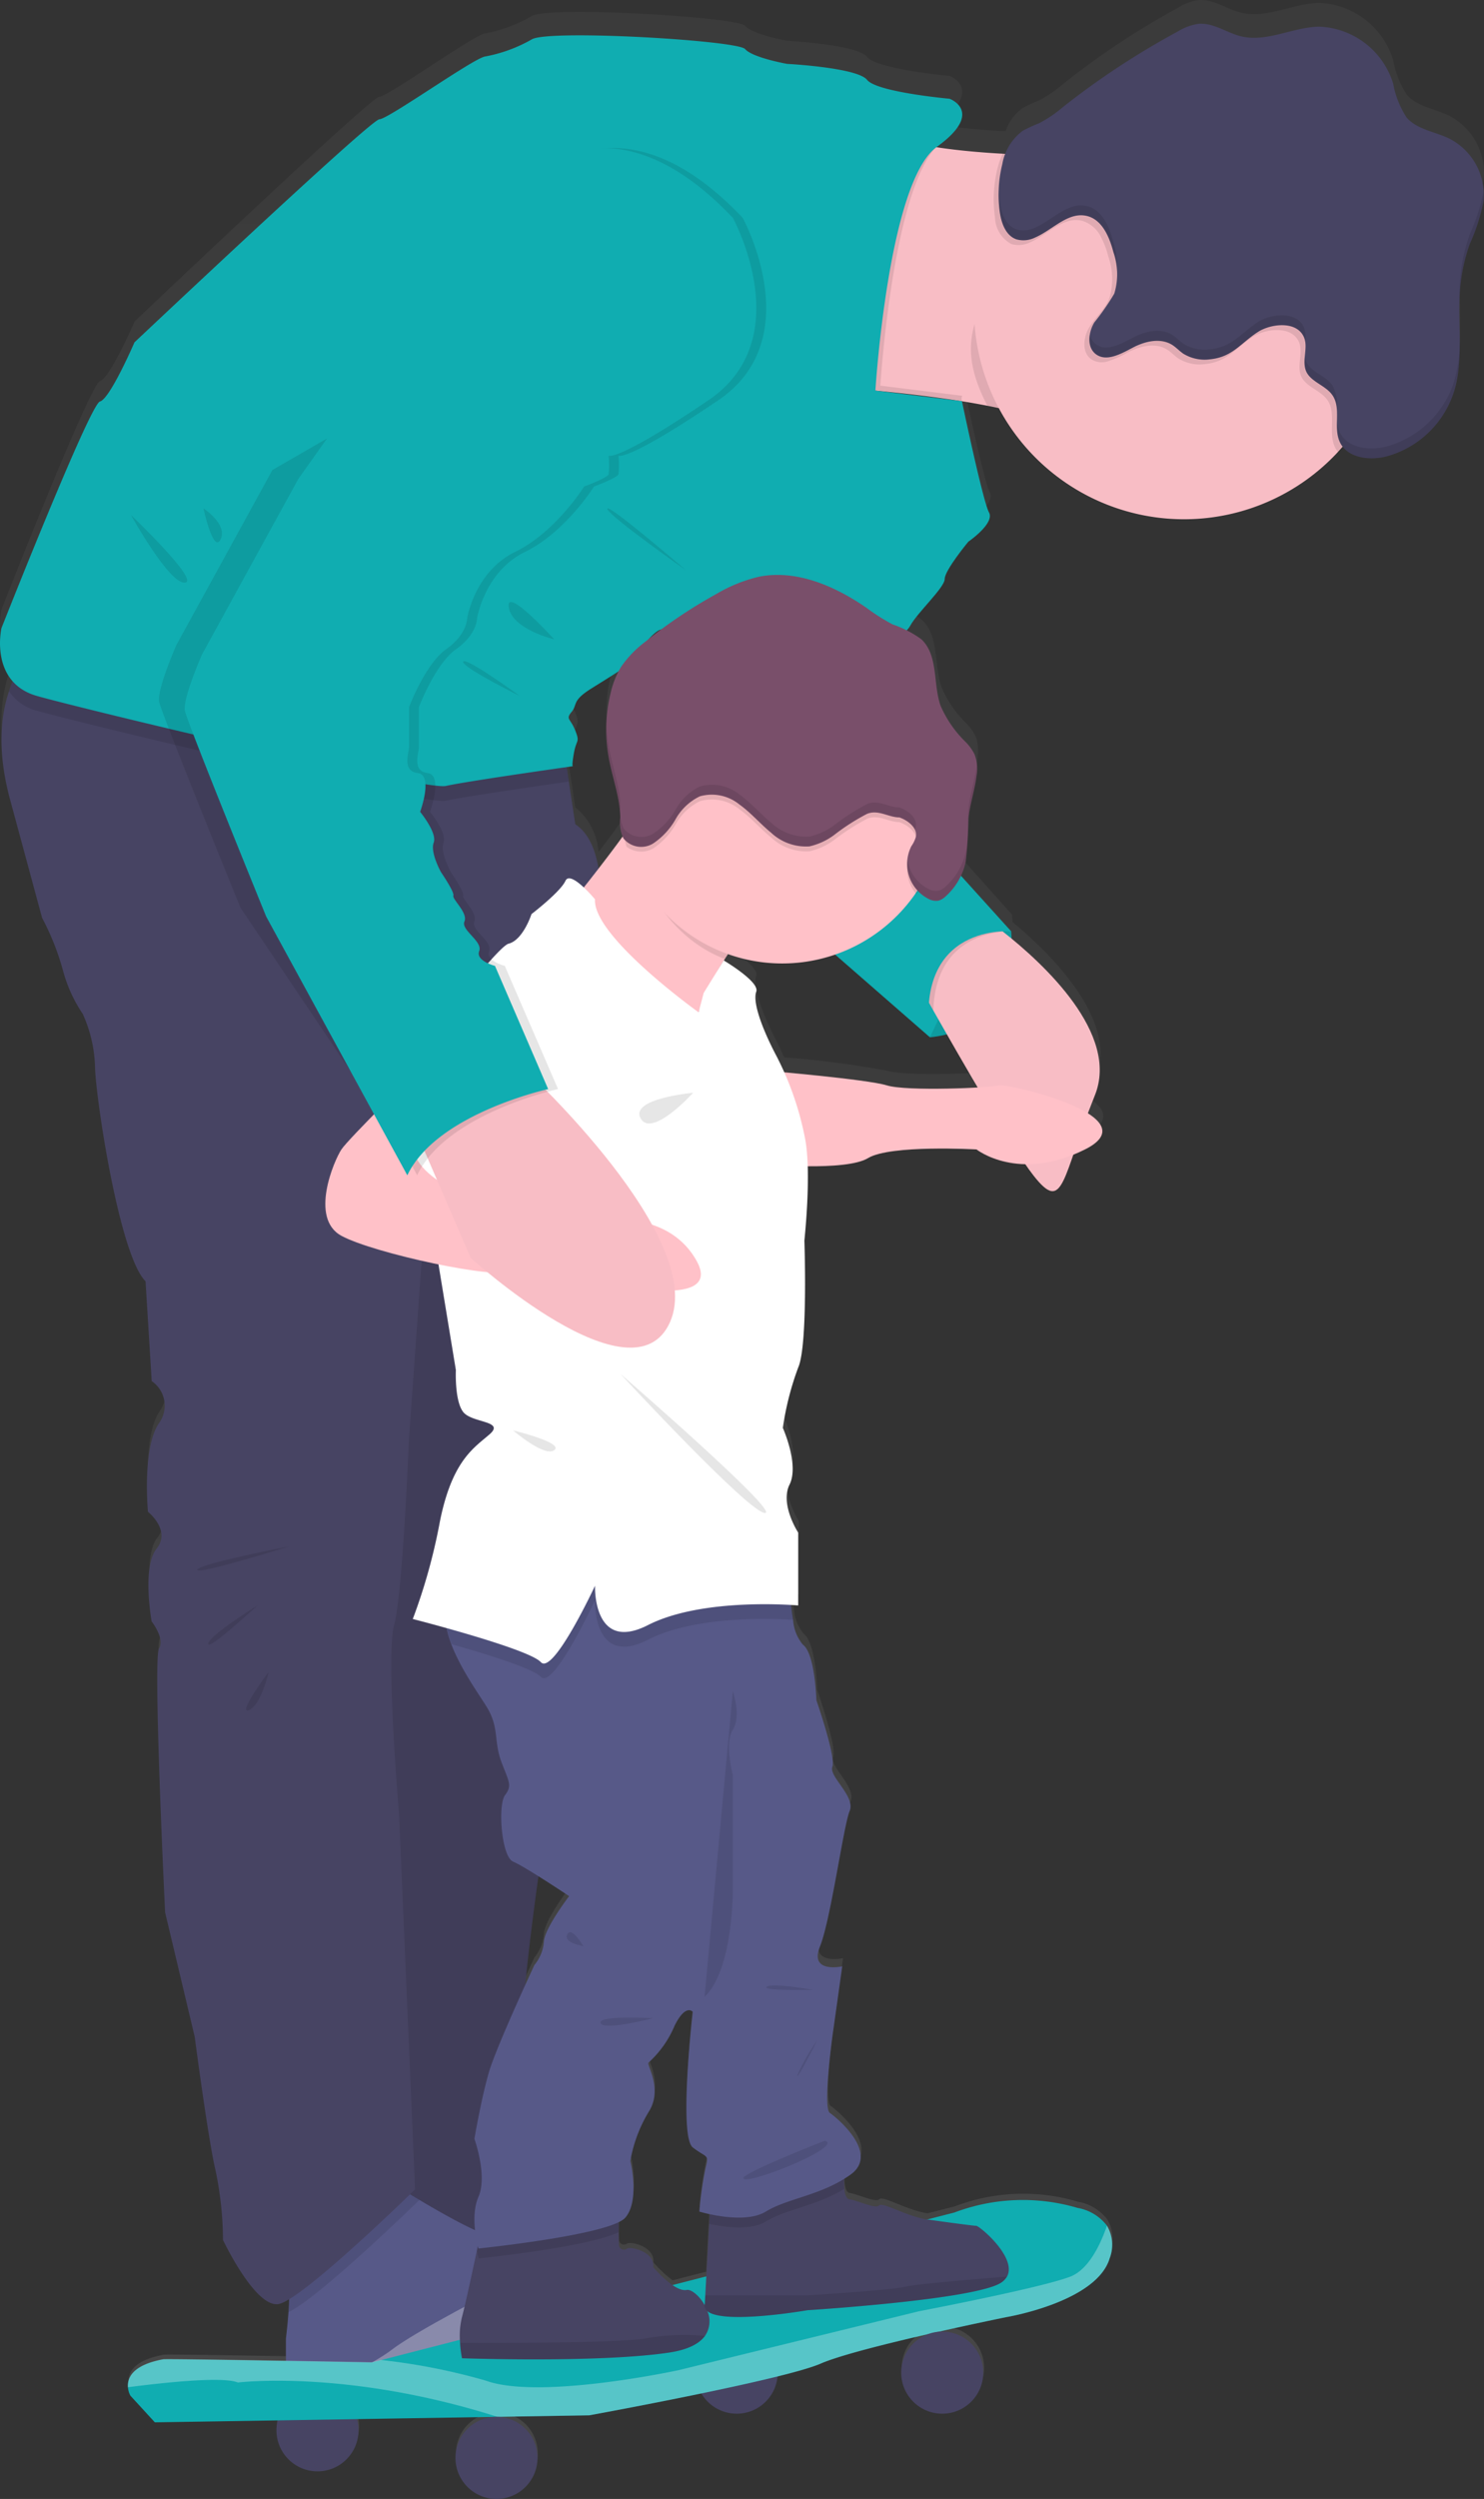 <?xml version="1.0" encoding="UTF-8"?> <svg xmlns="http://www.w3.org/2000/svg" xmlns:xlink="http://www.w3.org/1999/xlink" id="undraw_fatherhood_-7-i19" width="141.547" height="238.192" viewBox="0 0 141.547 238.192"><rect x="0" y="0" width="141.547" height="238.192" fill="#333333" stroke="none"/><defs><linearGradient id="linear-gradient" x1="0.5" y1="1.001" x2="0.5" gradientUnits="objectBoundingBox"><stop offset="0" stop-color="gray" stop-opacity="0.251"></stop><stop offset="0.54" stop-color="gray" stop-opacity="0.122"></stop><stop offset="1" stop-color="gray" stop-opacity="0.102"></stop></linearGradient></defs><path id="Path_521" data-name="Path 521" d="M356.476,190.28c-1.792-2-1.091-5.123-1.091-5.123s8.456-21.551,9.394-21.788,3.29-5.673,3.29-5.673,22.549-21.435,23.36-21.435,9.044-5.92,10.1-6.037a13.811,13.811,0,0,0,4.465-1.669c1.762-.958,19.616.12,20.32.948s4,1.422,4,1.422,6.694.354,7.635,1.538,7.866,1.812,7.866,1.812,3.407,1.268-1.218,4.635h0c1.482.234,3.214.414,4.972.541.44.03.888.06,1.335.083h.264a4.365,4.365,0,0,1,1.642-2.206,13.764,13.764,0,0,1,1.558-.724,12.441,12.441,0,0,0,2.309-1.585,75.681,75.681,0,0,1,10.919-7.235,5.229,5.229,0,0,1,1.946-.731c1.432-.137,2.71.868,4.111,1.2,2.463.591,4.946-.911,7.479-.934a7.692,7.692,0,0,1,7.008,5.47,8.821,8.821,0,0,0,1.288,3.267c1,1.165,2.693,1.335,4.065,2.026a6.134,6.134,0,0,1,3.3,5.436v.027a3.146,3.146,0,0,1-.03.531,18.543,18.543,0,0,1-1.3,4.1,16.962,16.962,0,0,0-.934,4.3.213.213,0,0,0,0,.047c-.02.244-.037.487-.047.734v.864c0,1.275.043,2.56.04,3.834v.784a4.512,4.512,0,0,1-.02.514v.18a4.527,4.527,0,0,1-.04.474.843.843,0,0,1-.017.2,3.437,3.437,0,0,1-.057.454l-.03.214c-.023.15-.05.3-.077.451l-.04.207c-.033.16-.073.334-.113.481-.017.057-.027.11-.04.167q-.09.334-.2.641a9.4,9.4,0,0,1-6.227,5.87,5.783,5.783,0,0,1-1.652.207,3.433,3.433,0,0,1-2.553-1.018c-.147.167-.29.334-.444.5a20,20,0,0,1-32.48-4.338c-.35-.077-.7-.147-1.048-.214-.607-.113-1.218-.22-1.832-.334l-.591-.093h0l-.234-.04c-3-.474-5.92-.791-8.009-1l8.256,1.025s2,9.614,2.58,10.679-2,2.84-2,2.84-2.233,2.723-2.233,3.554-2.583,3.2-3.287,4.5a2,2,0,0,1-.334.451,4.722,4.722,0,0,1,1.422.864c1.632,1.545,1.088,4.255,1.835,6.377a10.816,10.816,0,0,0,2.386,3.467,4.732,4.732,0,0,1,.841,1.165,2.863,2.863,0,0,1,.224.894h0a4.385,4.385,0,0,1,.02.514v.06a1.94,1.94,0,0,1-.027.394v.17c-.164,1.395-.637,2.743-.781,4.138a39.783,39.783,0,0,1-.257,4.158,6.2,6.2,0,0,1-.461,1.372l4.779,5.339s.03.264.04.7c3.985,3.307,10.145,9.548,7.946,15.051q-.36.9-.667,1.732c1.618,1.031,2.152,2.256-.274,3.477-.384.194-.754.36-1.118.511-1.245,3.654-1.732,4.672-3.818,1.979-.224-.294-.484-.667-.768-1.071a8.121,8.121,0,0,1-4.635-1.418s-8.219-.474-10.345.831c-1.065.667-3.567.8-5.783.784a60.572,60.572,0,0,1-.334,7.148s.354,10.065-.587,12.2a28.035,28.035,0,0,0-1.462,5.8s1.578,3.551.641,5.446.821,4.619.821,4.619v6.985l-.667-.047c.05.471.113.964.2,1.435a4.184,4.184,0,0,0,.931,2.386c1.175.844,1.291,5.339,1.291,5.339s1.879,5.45,1.528,6.4,2.229,2.84,1.642,4.262-1.789,10.419-2.833,13.015,2.129,1.9,2.129,1.9l-.938,6.748s-.941,6.868-.237,7.342,4.755,3.908,1.969,5.92c-.217.157-.437.3-.667.437a7.224,7.224,0,0,0,.023.934c.053.531.187.954.484,1,.828.12,2.473.948,2.82.594s2.336.894,4.338,1.3l.277.043,2.6-.667a18.294,18.294,0,0,1,11.747-.434,4.5,4.5,0,0,1,2.8,1.7,3.682,3.682,0,0,1,.254,3.15c-1.255,4.185-9.808,5.626-9.808,5.626s-2.963.611-6.524,1.418h.357a3.928,3.928,0,1,1-1.335.244,79.715,79.715,0,0,0-10.242,2.833,31.33,31.33,0,0,1-4.115,1.235,3.9,3.9,0,0,1-7.268,1.635c-5.45,1.138-10.7,2.1-10.7,2.1l-8.767.143h-.06a3.9,3.9,0,1,1-.053,0l-13.272.217a3.915,3.915,0,1,1-7.555.123l-11.707.19-2.336-2.57a2.075,2.075,0,0,1-.23-.8c-.07-.844.367-2.126,3.357-2.67.22-.04,6.321.057,11.71.147v-2.116s.15-1.165.244-2.536c.027-.4.05-.824.06-1.238a3.209,3.209,0,0,1-1,.457c-2.233.357-5.286-6.157-5.286-6.157a33.923,33.923,0,0,0-.7-6.631c-.7-2.96-2-12.908-2-12.908l-2.823-11.957s-1.168-24.395-.581-25.342-.707-2.606-.707-2.606-.938-5.209.471-6.985-.821-3.554-.821-3.554-.587-6.157,1.058-8.523a2.836,2.836,0,0,0-.771-4.025l-.587-9.591c-2.466-2.486-4.7-17.286-4.815-20.483a13.155,13.155,0,0,0-1.175-5.213,13.787,13.787,0,0,1-1.879-4.145,24.571,24.571,0,0,0-2-5.089L356.2,201.62c-1.231-4.585-.918-7.976-.1-10.392C356.219,190.888,356.346,190.577,356.476,190.28Zm55.166.667c-1.879,1.185-1.291,1.538-1.879,2.249s-.117.591.354,1.775.117.831-.117,2.132-.12,1.3-.12,1.3l-.587.083.818,5.5a6.024,6.024,0,0,1,2.223,4.262c.788-1.028,1.582-2.1,2.293-3.09a4.556,4.556,0,0,1-.2-1.8c-.027-2-.774-3.914-1.118-5.887a14.874,14.874,0,0,1,.19-6.044,9.184,9.184,0,0,1,.784-2.146c-.761.507-1.725,1.108-2.636,1.682ZM409.53,306.99s-1.485-1-2.927-1.912c-.484,3.514-.941,7.168-1.265,10.472.517-1.148.878-1.929.878-1.929a3.971,3.971,0,0,0,.908-2.249c.057-1.288,2.406-4.368,2.406-4.368Zm8.807-121.713a2.843,2.843,0,0,0-1.255.978c.414-.334.831-.667,1.258-.981Zm21.495,43.81c1.355.427,5.947.364,8.677.2-1.021-1.745-2.036-3.521-2.937-5.113a10.847,10.847,0,0,1-1.618.29l-8.94-7.852a15.4,15.4,0,0,1-10.379-.067l-.244.38c-.1.167-.214.334-.334.521l.224-.364s3.451,2.056,3.1,3,.467,3.314,1.759,5.85c.334.634.624,1.261.9,1.892A91.1,91.1,0,0,1,439.832,229.088ZM422.869,338.493l.05-.938c-.567-.123-.941-.237-.941-.237a36.936,36.936,0,0,1,.587-4.145c.354-1.422.17-.948-1.2-2s0-13.015,0-13.015-.667-.831-1.725,1.3-2.119,3.434-2.473,3.551,1.412,2.49,0,4.739a13.616,13.616,0,0,0-1.759,4.735s.938,3.761-.471,5.433a2.07,2.07,0,0,1-.667.457v.951a11.655,11.655,0,0,0,.03,1.271.471.471,0,0,0,.751.294c.364-.237,2.67.294,2.513,1.779a10.925,10.925,0,0,0,1.842,1.725l3.2-.828Z" transform="translate(-355.247 -127.042)" fill="url(#linear-gradient)"></path><path id="Path_522" data-name="Path 522" d="M499.348,390.355s1.118,9.16-7.749,10.1l-1.335-6.341,2.793-3.758,4-1.355Z" transform="translate(-402.903 -301.581)" fill="#10adb1"></path><path id="Path_523" data-name="Path 523" d="M495.724,389l2.289,1.352s1.118,9.16-7.749,10.1" transform="translate(-401.568 -301.581)" opacity="0.1"></path><path id="Path_524" data-name="Path 524" d="M462.86,189.834s5.984.367,11.984,1.362q.921.157,1.832.334c.354.067.7.137,1.048.214a24.846,24.846,0,0,1,7.675,2.563c2,1.285,2.67-2.176,2.733-6.985.027-1.692-.03-3.547-.12-5.423-.117-2.169-.287-4.365-.467-6.341-.4-4.378-.854-7.782-.854-7.782s-2.1,0-4.9-.1l-.9-.033c-.878-.033-1.809-.08-2.746-.137-.444-.023-.891-.05-1.335-.083-1.775-.127-3.527-.307-5.006-.541a10.931,10.931,0,0,1-3.547-1C465.089,163.994,462.86,189.834,462.86,189.834Z" transform="translate(-382.503 -152.855)" fill="#f8bdc5"></path><path id="Path_525" data-name="Path 525" d="M627.8,334.986l1.168,7.752s2.546,3.17,2.213,4.932-3.27,79.631-3.27,79.631-5.757,32.884-3.758,37.112.117,14.1.117,14.1l-11.98-1.879-4-143.761Z" transform="translate(-574.099 -264.182)" fill="#474463"></path><path id="Path_526" data-name="Path 526" d="M627.8,334.986l1.168,7.752s2.546,3.17,2.213,4.932-3.27,79.631-3.27,79.631-5.757,32.884-3.758,37.112.117,14.1.117,14.1l-11.98-1.879-4-143.761Z" transform="translate(-574.099 -264.182)" opacity="0.1"></path><path id="Path_527" data-name="Path 527" d="M627.481,757.214c.38.631.35,2.486.244,4.065-.093,1.358-.244,2.513-.244,2.513v7.986s12.8-4.462,19.849-9.161c2.907-1.939,3.734-3.741,3.574-5.183a4.221,4.221,0,0,0-3.574-3.391c-1.055,0-4.385-1.839-7.115-3.464-2.146-1.271-3.928-2.409-3.928-2.409S626.776,756.039,627.481,757.214Z" transform="translate(-600.211 -540.89)" fill="#575988"></path><path id="Path_528" data-name="Path 528" d="M659.567,757.214c.38.631.35,2.486.244,4.065,2.847-1.335,11.66-9.885,12.491-10.7-2.146-1.271-3.928-2.409-3.928-2.409S658.863,756.039,659.567,757.214Z" transform="translate(-632.298 -540.89)" opacity="0.1"></path><path id="Path_529" data-name="Path 529" d="M608.543,324.938l3.054,11.276a24.462,24.462,0,0,1,2,5.049,13.713,13.713,0,0,0,1.879,4.111,13.018,13.018,0,0,1,1.175,5.166c.117,3.174,2.336,17.854,4.815,20.32l.587,9.514a2.828,2.828,0,0,1,.7,4c-1.632,2.363-1.058,8.456-1.058,8.456s2.233,1.762.821,3.524-.467,6.931-.467,6.931,1.292,1.642.7,2.583.581,25.135.581,25.135l2.823,11.86s1.295,9.868,2,12.8a33.078,33.078,0,0,1,.7,6.574s3.054,6.461,5.286,6.11,13.035-10.926,13.035-10.926l-1.525-35.707s-1.291-15.151-.47-18.087,1.408-17.617,1.408-17.617l1.645-23.137,16.425-25.84s1.191-7.519-2.213-9.748l-.617-4.061-.557-3.691-19.5-2.116-29.831-7.749a9.617,9.617,0,0,0-3.5,4.959C607.629,317.025,607.312,320.389,608.543,324.938Z" transform="translate(-607.584 -248.731)" fill="#474463"></path><path id="Path_530" data-name="Path 530" d="M567.46,365.979S581.319,383,580.732,378.243c-.367-2.987,1.528-6.634,3-8.94.871-1.372,1.592-2.269,1.592-2.269s-8.456-15.5-8.927-13.389a17.241,17.241,0,0,1-2.386,3.948C571.361,361.257,567.46,365.979,567.46,365.979Z" transform="translate(-514.598 -277.892)" fill="#ffc1c8"></path><path id="Path_531" data-name="Path 531" d="M627.443,788.624v1.669s12.8-4.462,19.849-9.16c2.907-1.939,3.734-3.741,3.574-5.183-3.891,1.969-11.129,5.723-13.322,7.415C635.683,784.8,630.87,787.073,627.443,788.624Z" transform="translate(-600.174 -559.399)" fill="#fff" opacity="0.3"></path><ellipse id="Ellipse_47" data-name="Ellipse 47" cx="3.914" cy="3.914" rx="3.914" ry="3.914" transform="translate(26.368 227.733)" fill="#474463"></ellipse><ellipse id="Ellipse_48" data-name="Ellipse 48" cx="3.914" cy="3.914" rx="3.914" ry="3.914" transform="translate(66.354 222.237)" fill="#474463"></ellipse><path id="Path_532" data-name="Path 532" d="M461.563,773.254a2.064,2.064,0,0,0,.23.8l2.336,2.546,32.651-.524,8.78-.144s18.481-3.364,22.082-4.932,17.757-4.438,17.757-4.438,8.55-1.435,9.8-5.583a3.588,3.588,0,0,0-.254-3.124,4.5,4.5,0,0,0-2.8-1.692,18.455,18.455,0,0,0-11.747.434l-54.729,14.08-.848.217s-19.509-.364-19.9-.294C461.93,771.145,461.493,772.416,461.563,773.254Z" transform="translate(-449.36 -545.711)" fill="#10adb1"></path><path id="Path_533" data-name="Path 533" d="M461.563,778.141c3.284-.427,9.01-1.058,10.485-.451,0,0,10.415-1.288,24.745,3.27l8.767-.143s18.481-3.364,22.082-4.932,17.757-4.438,17.757-4.438,8.55-1.435,9.8-5.583a3.588,3.588,0,0,0-.254-3.124c-.584,1.7-1.709,4.168-3.5,4.859-2.82,1.085-14.41,3.294-14.41,3.294l-22.94,5.617s-13.245,2.873-18.4,1a59.2,59.2,0,0,0-10.011-1.969l-.848.217s-19.509-.364-19.9-.294C461.93,776.032,461.493,777.3,461.563,778.141Z" transform="translate(-449.36 -550.598)" fill="#fff" opacity="0.3"></path><path id="Path_534" data-name="Path 534" d="M576.649,770.521a10.849,10.849,0,0,0,.184,1.465s12.975.464,19.729-.537c1.865-.277,2.92-.874,3.444-1.589a2.439,2.439,0,0,0,.244-2.336,3.669,3.669,0,0,0-.284-.627c-.5-.881-1.278-1.505-1.7-1.422-1.175.237-3.19-2.172-3.19-2.172.16-1.472-2.152-2-2.513-1.762a.471.471,0,0,1-.751-.294c-.023-.11-.03-.641-.03-1.261,0-1.034.03-2.336.03-2.336l-13.042,1.585-.517,2.493c-.474,2.222-1.135,5.276-1.418,6.32a7.54,7.54,0,0,0-.184,2.473Z" transform="translate(-532.767 -547.206)" fill="#474463"></path><path id="Path_535" data-name="Path 535" d="M577.92,794.742a10.84,10.84,0,0,0,.184,1.465s12.975.464,19.729-.537c1.865-.277,2.92-.874,3.444-1.589a21.273,21.273,0,0,0-5.38.18C593.908,794.755,582.011,794.755,577.92,794.742Z" transform="translate(-534.038 -571.427)" opacity="0.1"></path><path id="Path_536" data-name="Path 536" d="M491.062,758.915a.667.667,0,0,0,.284.627c1.642,1.268,9.521-.11,9.521-.11s16.1-1,18.5-2.643a1.7,1.7,0,0,0,.531-.557c1-1.809-2.623-4.845-2.937-4.845s-4.642-.591-4.932-.647c-2-.4-4-1.645-4.338-1.291s-2-.471-2.817-.587c-.3-.043-.434-.464-.484-1a11.126,11.126,0,0,1,.073-2.179l-12.858,3.461-.113,2.049-.37,6.821-.047.838A.3.3,0,0,0,491.062,758.915Z" transform="translate(-423.85 -539.231)" fill="#474463"></path><path id="Path_537" data-name="Path 537" d="M501.421,780.5s16.1-1,18.5-2.643a1.7,1.7,0,0,0,.531-.557c-3.26.267-8.7.717-9.678.968-1.412.334-9.344.821-9.344.821h-9.755l-.047.838C491.209,782.289,501.421,780.5,501.421,780.5Z" transform="translate(-424.418 -560.299)" opacity="0.1"></path><ellipse id="Ellipse_49" data-name="Ellipse 49" cx="3.914" cy="3.914" rx="3.914" ry="3.914" transform="translate(85.957 222.237)" fill="#474463"></ellipse><ellipse id="Ellipse_50" data-name="Ellipse 50" cx="3.914" cy="3.914" rx="3.914" ry="3.914" transform="translate(43.441 230.363)" fill="#474463"></ellipse><path id="Path_538" data-name="Path 538" d="M465.079,394.01s.741,1.335,1.855,3.317c2.67,4.712,7.472,13.065,9.538,15.708,2.937,3.758,2.7.237,5.873-7.632,2.356-5.853-4.9-12.551-8.773-15.595-1.335-1.058-2.269-1.669-2.269-1.669Z" transform="translate(-377.911 -301.008)" fill="#f8bdc5"></path><path id="Path_539" data-name="Path 539" d="M464.362,432.83s9.748.821,11.627,1.408,9.981.234,10.679,0,14.567,2.937,8.223,6.107-10.345,0-10.345,0-8.223-.471-10.345.824-9.865.587-9.865.587Z" transform="translate(-391.403 -330.784)" fill="#ffc1c8"></path><path id="Path_540" data-name="Path 540" d="M463.434,186.691c-1.2,3.074-.451,5.75.964,8.5,3.544.667,6.878,1.585,8.733,2.776,5.286,3.407,1.292-26.544,1.292-26.544s-2.556,0-5.8-.13C469.608,175.768,465.89,180.417,463.434,186.691Z" transform="translate(-370.226 -156.524)" opacity="0.1"></path><path id="Path_541" data-name="Path 541" d="M380.991,175.405a20.023,20.023,0,1,0,2-8.753,20.023,20.023,0,0,0-2,8.753Z" transform="translate(-288.083 -145.905)" fill="#f8bdc5"></path><path id="Path_542" data-name="Path 542" d="M616.86,314.609a4.586,4.586,0,0,0,2.67,1.852c4.582,1.291,36.882,9.044,38.995,8.573,1.865-.414,9.871-1.565,11.717-1.829l-.557-3.691-19.5-2.116-29.831-7.749A9.635,9.635,0,0,0,616.86,314.609Z" transform="translate(-615.997 -248.711)" opacity="0.1"></path><path id="Path_543" data-name="Path 543" d="M504.4,189.792a112.585,112.585,0,0,1,11.4,1.268.784.784,0,0,1,.02-.524l-7.809-.964s1.141-18.354,5.339-22.753a10.931,10.931,0,0,1-3.547-1C506.629,163.952,504.4,189.792,504.4,189.792Z" transform="translate(-424.043 -152.813)" opacity="0.1"></path><path id="Path_544" data-name="Path 544" d="M587.037,143.184s-6.931-.624-7.869-1.8-7.635-1.525-7.635-1.525-3.287-.587-4-1.412-18.555-1.879-20.317-.938a14.112,14.112,0,0,1-4.465,1.645c-1.058.12-9.277,5.987-10.1,5.987s-23.36,21.261-23.36,21.261-2.336,5.4-3.29,5.636-9.4,21.611-9.4,21.611-1.175,5.166,3.4,6.461,36.882,9.044,38.995,8.573,12.1-1.879,12.1-1.879-.117,0,.117-1.291.587-.941.12-2.116-.941-1.058-.354-1.762,0-1.058,1.879-2.233,4-2.466,4.111-2.817,1.762-2.7,2.583-2.82,23.844-6.578,23.844-6.578l5.4-1.762s2.583-1.762,2-2.817-2.58-10.6-2.58-10.6L579.962,171s1.231-19.889,5.857-23.227S587.037,143.184,587.037,143.184Z" transform="translate(-496.465 -133.771)" fill="#10adb1"></path><path id="Path_545" data-name="Path 545" d="M492.75,394.01s.741,1.335,1.855,3.317c.174-6.127,4.458-7.315,6.638-7.519-1.335-1.058-2.269-1.669-2.269-1.669Z" transform="translate(-405.582 -301.008)" opacity="0.1"></path><path id="Path_546" data-name="Path 546" d="M515.752,272.34l-.567,3.17s-2.233,2.7-2.233,3.524-2.583,3.17-3.29,4.462-3.17,1.528-2.229,3.761,6.341,19.262,6.341,19.262l5.52,6.107s-9.16-.824-7.749,10.1l-11.864-10.345-9.291-16.9s9.044-17.146,9.394-18.555S515.752,272.34,515.752,272.34Z" transform="translate(-422.844 -223.852)" fill="#10adb1"></path><path id="Path_547" data-name="Path 547" d="M590.825,278.138s-7.515-5.286-7.515-5.873S590.825,278.138,590.825,278.138Z" transform="translate(-525.386 -223.776)" opacity="0.1"></path><path id="Path_548" data-name="Path 548" d="M625.355,302.54s-4-.941-4.338-3.053S625.355,302.54,625.355,302.54Z" transform="translate(-572.493 -241.601)" opacity="0.1"></path><path id="Path_549" data-name="Path 549" d="M636.23,319.211s-5.64-2.793-5.4-3.277S636.23,319.211,636.23,319.211Z" transform="translate(-586.645 -252.869)" opacity="0.1"></path><path id="Path_550" data-name="Path 550" d="M715.964,272.23s2.336,1.525,1.642,2.953S715.964,272.23,715.964,272.23Z" transform="translate(-696.563 -223.779)" opacity="0.1"></path><path id="Path_551" data-name="Path 551" d="M725.906,274.1s6.654,6.341,5.149,6.461S725.906,274.1,725.906,274.1Z" transform="translate(-713.423 -225.024)" opacity="0.1"></path><path id="Path_552" data-name="Path 552" d="M705.451,568.68s-8.573,1.645-8.807,2.233S705.451,568.68,705.451,568.68Z" transform="translate(-677.831 -421.299)" opacity="0.1"></path><path id="Path_553" data-name="Path 553" d="M710.487,585.57s-4.578,2.82-4.7,3.641S710.487,585.57,710.487,585.57Z" transform="translate(-685.921 -432.552)" opacity="0.1"></path><path id="Path_554" data-name="Path 554" d="M704.768,604.58s-.7,3.17-1.879,3.641S704.768,604.58,704.768,604.58Z" transform="translate(-679.144 -445.218)" opacity="0.1"></path><path id="Path_555" data-name="Path 555" d="M380.813,166.5a.226.226,0,0,0,.017.1,2.957,2.957,0,0,0,1.568,2.523,2.5,2.5,0,0,0,1.779-.164c1.669-.731,3.154-2.486,4.936-2.062a2.956,2.956,0,0,1,1.862,1.635,8.207,8.207,0,0,1,.667,1.792,6.409,6.409,0,0,1,.09,3.975,4.052,4.052,0,0,1-.3.587c-.474.758-1.141,1.4-1.609,2.166-.581.954-.731,2.386.174,3.04a1.832,1.832,0,0,0,1.555.217,9.25,9.25,0,0,0,1.9-.841c1.181-.617,2.67-1,3.791-.287.387.24.7.587,1.068.841a3.851,3.851,0,0,0,2.58.537c2.122-.217,2.917-1.562,4.539-2.6,1.188-.768,3.671-1.095,4.378.474.454,1-.22,2.263.224,3.284s1.855,1.335,2.51,2.283c.861,1.248.06,3.053.691,4.438a2.263,2.263,0,0,0,.384.587,20.083,20.083,0,0,0-28.4-28.366l-.9-.033c-.878-.033-1.809-.08-2.746-.137a7.646,7.646,0,0,0-.517,1.465,12.215,12.215,0,0,0-.237,4.545Z" transform="translate(-285.922 -145.858)" opacity="0.1"></path><path id="Path_556" data-name="Path 556" d="M384.4,163.66c.457,1-.217,2.263.224,3.28s1.862,1.335,2.51,2.283c.864,1.251.063,3.057.691,4.438.721,1.578,2.9,1.825,4.565,1.365a9.344,9.344,0,0,0,6.227-5.823c1.131-3.22.4-6.764.694-10.165a16.867,16.867,0,0,1,.934-4.268,18.112,18.112,0,0,0,1.3-4.068,6.047,6.047,0,0,0-3.264-5.943c-1.375-.667-3.067-.858-4.068-2a8.789,8.789,0,0,1-1.288-3.244,7.691,7.691,0,0,0-7.008-5.423c-2.53.02-5.006,1.512-7.479.924-1.4-.334-2.67-1.335-4.111-1.191a5.216,5.216,0,0,0-1.946.724,75.816,75.816,0,0,0-10.916,7.175,12.29,12.29,0,0,1-2.313,1.572,14.345,14.345,0,0,0-1.558.717,5.025,5.025,0,0,0-1.949,3.174,12.124,12.124,0,0,0-.247,4.545c.147,1.071.567,2.273,1.585,2.63a2.493,2.493,0,0,0,1.782-.17c1.669-.724,3.15-2.479,4.932-2.059,1.455.334,2.156,1.982,2.536,3.427a6.371,6.371,0,0,1,.09,3.978,23.11,23.11,0,0,1-1.906,2.75c-.571.958-.734,2.389.174,3.04,1,.724,2.359-.047,3.457-.621,1.175-.617,2.67-1,3.788-.29.384.24.694.587,1.068.844a3.885,3.885,0,0,0,2.576.534c2.126-.217,2.92-1.562,4.539-2.6C381.214,162.415,383.69,162.088,384.4,163.66Z" transform="translate(-260.04 -131.55)" fill="#474463"></path><path id="Path_557" data-name="Path 557" d="M567.47,357.57c.09.5.778.557.918,1.044,1.335,4.709,4.272,8.944,8.8,10.679.871-1.372,1.592-2.269,1.592-2.269s-8.456-15.5-8.927-13.389A17.467,17.467,0,0,1,567.47,357.57Z" transform="translate(-508.057 -277.886)" opacity="0.1"></path><path id="Path_558" data-name="Path 558" d="M509.2,325.151a15.448,15.448,0,1,0,4.525-10.977A15.505,15.505,0,0,0,509.2,325.151Z" transform="translate(-450.037 -248.711)" fill="#ffc1c8"></path><path id="Path_559" data-name="Path 559" d="M538.024,749.171l-.113,2.049c1.358.3,3.941.694,5.446-.227,1.946-1.191,4.819-1.482,7.452-3.1a11.121,11.121,0,0,1,.073-2.179Z" transform="translate(-470.291 -539.251)" opacity="0.1"></path><path id="Path_560" data-name="Path 560" d="M602.5,761.721c.09.457.174.737.174.737s10.362-1.061,13.349-2.493c0-1.035.03-2.336.03-2.336l-13.042,1.585Z" transform="translate(-557.016 -547.193)" opacity="0.1"></path><path id="Path_561" data-name="Path 561" d="M538.742,594.246c.7,1.879,1.058,2.233.35,3.17s-.35,5.873.771,6.341,5.339,3.287,5.339,3.287-2.336,3.054-2.406,4.338a3.931,3.931,0,0,1-.908,2.233s-3.617,7.752-4.338,10.218-1.382,6.341-1.382,6.341,1.265,3.524.39,5.523,0,4.932,0,4.932,12.618-1.292,14.016-2.95.467-5.39.467-5.39a13.491,13.491,0,0,1,1.762-4.7c1.412-2.232-.334-4.579,0-4.7a9.925,9.925,0,0,0,2.473-3.521c1.061-2.112,1.722-1.295,1.722-1.295S555.624,629.94,557,631s1.562.587,1.208,2a36.326,36.326,0,0,0-.587,4.111s4.228,1.292,6.341,0,5.293-1.528,8.086-3.524-1.265-5.4-1.969-5.873.234-7.282.234-7.282l.941-6.694s-3.17.7-2.129-1.879,2.246-11.51,2.833-12.918-2-3.29-1.645-4.228-1.525-6.341-1.525-6.341-.12-4.462-1.292-5.3a4.142,4.142,0,0,1-.931-2.366,29.406,29.406,0,0,1-.364-3.844s-26.894-1.879-31.239.7c-1.956,1.161-1.819,3.3-1,5.466,1,2.643,3.057,5.339,3.574,6.317C538.5,591.152,538.037,592.367,538.742,594.246Z" transform="translate(-490.919 -426.311)" fill="#575988"></path><path id="Path_562" data-name="Path 562" d="M553.233,583.033c3.337.938,7.782,2.316,8.506,3.107,1.175,1.295,5.169-7.282,5.169-7.282s-.237,6.447,5.049,3.751c4.575-2.336,11.96-2.029,13.869-1.9a29.417,29.417,0,0,1-.364-3.844s-26.894-1.879-31.239.7C552.269,578.728,552.406,580.867,553.233,583.033Z" transform="translate(-510.159 -426.311)" opacity="0.1"></path><path id="Path_563" data-name="Path 563" d="M568.6,379.918s-2.336-2.82-2.82-1.762-3.24,3.17-3.24,3.17-.791,2.466-2.183,2.82-11.844,14.447-11.844,14.447l3.761,7.632,3.053,18.558s-.133,2.937.7,4,4,.821,2.533,2.112-3.584,2.466-4.759,8.343a54.611,54.611,0,0,1-2.583,9.277s11.039,2.82,12.214,4.111,5.169-7.282,5.169-7.282-.237,6.444,5.049,3.751,14.33-1.872,14.33-1.872v-6.941s-1.762-2.7-.824-4.582-.641-5.4-.641-5.4a27.667,27.667,0,0,1,1.465-5.753c.941-2.112.587-12.1.587-12.1s.714-6.461.063-9.751a29.169,29.169,0,0,0-2.893-8.169c-1.292-2.516-2.109-4.866-1.759-5.807s-3.1-2.977-3.1-2.977l-1.912,3.094-.487,1.849S568.359,383.442,568.6,379.918Z" transform="translate(-511.846 -294.197)" fill="#fff"></path><path id="Path_564" data-name="Path 564" d="M587.892,432.83s-6.578,6.457-7.282,7.515-3.064,6.557-.01,8.226,15.017,4.242,16.205,3.354,8.343,1,8.343,1,11.967,2.937,9.384-1.879-8.693-4-8.693-4-9.871-.017-10.926-1-9.01-3.1-7.208-7.448S587.892,432.83,587.892,432.83Z" transform="translate(-548.045 -330.784)" fill="#ffc1c8"></path><path id="Path_565" data-name="Path 565" d="M560.46,519.41s15.321,13.272,13.8,13.272S560.46,519.41,560.46,519.41Z" transform="translate(-501.297 -388.471)" opacity="0.1"></path><path id="Path_566" data-name="Path 566" d="M620.608,535.6s4.869,1.171,3.928,1.879S620.608,535.6,620.608,535.6Z" transform="translate(-571.664 -399.258)" opacity="0.1"></path><path id="Path_567" data-name="Path 567" d="M586.422,439.16s-6.077.544-5.006,2.446S586.422,439.16,586.422,439.16Z" transform="translate(-520.308 -335.001)" opacity="0.1"></path><path id="Path_568" data-name="Path 568" d="M571.542,610.09s.824,2.389,0,3.671,0,4.338,0,4.338v10.679s.113,7.752-2.7,10.452Z" transform="translate(-501.64 -448.89)" opacity="0.1"></path><path id="Path_569" data-name="Path 569" d="M547.727,709.81a20.056,20.056,0,0,0-1.879,3.287C545.612,713.978,547.727,709.81,547.727,709.81Z" transform="translate(-469.78 -515.332)" opacity="0.1"></path><path id="Path_570" data-name="Path 570" d="M551.513,694.537s-3.818-.7-4.405-.294S551.513,694.537,551.513,694.537Z" transform="translate(-473.976 -504.874)" opacity="0.1"></path><path id="Path_571" data-name="Path 571" d="M550.63,738.49s1.118.117-1.115,1.335-6.577,2.76-6.634,2.233S550.63,738.49,550.63,738.49Z" transform="translate(-471.979 -534.44)" opacity="0.1"></path><path id="Path_572" data-name="Path 572" d="M597.728,703.359c-.394,0-5.309-.294-5.026.471S597.728,703.359,597.728,703.359Z" transform="translate(-535.418 -510.996)" opacity="0.1"></path><path id="Path_573" data-name="Path 573" d="M614.282,680.25s-1.115-1.936-1.525-1.115S614.282,680.25,614.282,680.25Z" transform="translate(-558.65 -494.758)" opacity="0.1"></path><path id="Path_574" data-name="Path 574" d="M509.213,325.1a15.446,15.446,0,0,0,.594,4.262,2.322,2.322,0,0,0,2.563.157,6.9,6.9,0,0,0,2.152-2.336,5.319,5.319,0,0,1,2.293-2.156,4.17,4.17,0,0,1,3.788.788c1.095.788,1.969,1.829,3,2.67a4.885,4.885,0,0,0,3.671,1.315,6.3,6.3,0,0,0,2.336-1.075,20.97,20.97,0,0,1,3.174-2.036c1.1-.424,2,.334,3.047.334.831.3,1.735.984,1.568,1.849a2.868,2.868,0,0,1-.427.894,3.754,3.754,0,0,0,.491,4.135,15.5,15.5,0,1,0-28.256-8.82Z" transform="translate(-450.051 -248.662)" opacity="0.1"></path><path id="Path_575" data-name="Path 575" d="M528.067,314.367c.831.3,1.735.984,1.572,1.852a2.974,2.974,0,0,1-.431.891,3.746,3.746,0,0,0,1.669,5.042,1.478,1.478,0,0,0,.928.147,1.642,1.642,0,0,0,.667-.4,6.176,6.176,0,0,0,1.925-3.32,39.994,39.994,0,0,0,.257-4.121c.147-1.372.617-2.723.781-4.1a3.809,3.809,0,0,0-.21-2.029,4.719,4.719,0,0,0-.841-1.155A10.836,10.836,0,0,1,532,303.732c-.744-2.109-.2-4.8-1.832-6.341a10.182,10.182,0,0,0-2.743-1.418,19.32,19.32,0,0,1-2.52-1.6c-3.02-2.076-6.691-3.671-10.282-2.937a14.62,14.62,0,0,0-4.075,1.669,45.806,45.806,0,0,0-6.674,4.485,10.383,10.383,0,0,0-2.336,2.4,8.323,8.323,0,0,0-1.021,2.553,14.631,14.631,0,0,0-.194,6.007c.334,1.956,1.091,3.854,1.121,5.84a3.773,3.773,0,0,0,.29,1.962,2.175,2.175,0,0,0,2.85.494,6.8,6.8,0,0,0,2.149-2.336,5.274,5.274,0,0,1,2.293-2.152,4.169,4.169,0,0,1,3.788.784c1.095.784,1.966,1.829,3,2.67a4.867,4.867,0,0,0,3.671,1.315,6.3,6.3,0,0,0,2.336-1.071,20.6,20.6,0,0,1,3.17-2.036C526.088,313.6,527.026,314.367,528.067,314.367Z" transform="translate(-442.281 -236.455)" fill="#794f6a"></path><path id="Path_576" data-name="Path 576" d="M597.267,432.83s17.263,15.972,13.742,23.957-19.022-6.107-19.022-6.107l-5.526-12.788Z" transform="translate(-547.094 -330.784)" fill="#f8bdc5"></path><g id="Group_133" data-name="Group 133" transform="translate(57.843 69.052)" opacity="0.1"><path id="Path_577" data-name="Path 577" d="M502.213,357.02a1.469,1.469,0,0,0,.924.147,1.6,1.6,0,0,0,.667-.4,6.187,6.187,0,0,0,1.929-3.317c.284-1.352.107-2.753.254-4.125s.621-2.72.781-4.1a.882.882,0,0,1,.017-.207,5.283,5.283,0,0,1-.017,1.148c-.16,1.382-.634,2.716-.781,4.1a40.909,40.909,0,0,1-.254,4.121,6.184,6.184,0,0,1-1.929,3.32,1.621,1.621,0,0,1-.667.4,1.468,1.468,0,0,1-.924-.147,3.77,3.77,0,0,1-2.056-3.851,3.7,3.7,0,0,0,2.056,2.913Z" transform="translate(-471.453 -341.322)"></path><path id="Path_578" data-name="Path 578" d="M517.806,336.059c.334,1.956,1.091,3.854,1.118,5.84a3.741,3.741,0,0,0,.294,1.962,2.17,2.17,0,0,0,2.847.494,6.812,6.812,0,0,0,2.152-2.336,5.254,5.254,0,0,1,2.293-2.152,4.165,4.165,0,0,1,3.784.788c1.095.788,1.969,1.825,3,2.67a4.887,4.887,0,0,0,3.671,1.318,6.355,6.355,0,0,0,2.336-1.075,20.851,20.851,0,0,1,3.17-2.036c1.095-.424,2,.334,3.047.334.831.3,1.735.984,1.575,1.855a1.379,1.379,0,0,1-.09.274,2.6,2.6,0,0,0-1.485-1.188c-1.041,0-1.962-.747-3.047-.334a20.115,20.115,0,0,0-3.17,2.036,6.2,6.2,0,0,1-2.336,1.071,4.815,4.815,0,0,1-3.671-1.315c-1.028-.851-1.912-1.9-3-2.67a4.21,4.21,0,0,0-3.784-.784,5.3,5.3,0,0,0-2.293,2.152,7.091,7.091,0,0,1-2.153,2.336,2.149,2.149,0,0,1-2.847-.494,3.985,3.985,0,0,1-.294-1.962c-.027-1.986-.774-3.884-1.118-5.84a14.768,14.768,0,0,1-.214-3.043,14.8,14.8,0,0,0,.214,2.1Z" transform="translate(-517.584 -333.96)"></path></g><path id="Path_579" data-name="Path 579" d="M612.709,175.966s6.341,11.51-2.336,17.383-9.514,5.286-9.514,5.286a8.448,8.448,0,0,1,0,1.762c-.12.354-2.336,1.171-2.336,1.171s-2.7,4.338-6.574,6.227-4.582,6.341-4.582,6.341,0,1.528-2,2.937-3.544,5.52-3.544,5.52v3.761c0,.587-.7,2.336.821,2.523s.237,3.7.237,3.7,1.642,2,1.291,2.937.7,2.817.7,2.817,1.292,1.879,1.175,2.233,1.408,1.645,1.058,2.466,1.759,1.879,1.408,2.82,1.5,1.408,1.5,1.408L595.092,259s-10.679,2.336-13.435,8.219l-13.462-24.665s-7.515-18.438-7.752-19.612,1.645-5.4,1.645-5.4l9.16-16.686,13.742-19.379S595.913,158.232,612.709,175.966Z" transform="translate(-541.866 -155.196)" opacity="0.1"></path><path id="Path_580" data-name="Path 580" d="M618.9,191.085s16.5,5.79,7.809,11.663-9.514,5.283-9.514,5.283a8.685,8.685,0,0,1,0,1.762c-.117.35-2.336,1.175-2.336,1.175s-2.7,4.338-6.577,6.227-4.582,6.341-4.582,6.341,0,1.528-2,2.937-3.524,5.52-3.524,5.52v3.758c0,.587-.7,2.336.824,2.526s.234,3.7.234,3.7,1.645,2,1.292,2.933.7,2.82.7,2.82,1.292,1.879,1.175,2.233,1.412,1.645,1.058,2.466,1.762,1.879,1.408,2.82,1.505,1.408,1.505,1.408L611.44,268.4s-8.8.454-11.573,6.341l-15.321-22.769s-7.519-18.438-7.752-19.612,1.638-5.416,1.638-5.416l9.16-16.686,20.9-12.054S602.1,173.348,618.9,191.085Z" transform="translate(-561.611 -165.46)" opacity="0.1"></path><path id="Path_581" data-name="Path 581" d="M615.525,175.968s6.341,11.51-2.336,17.383-9.514,5.286-9.514,5.286a8.681,8.681,0,0,1,0,1.762c-.117.354-2.336,1.171-2.336,1.171s-2.7,4.338-6.578,6.227-4.582,6.341-4.582,6.341,0,1.528-2,2.937-3.541,5.52-3.541,5.52v3.761c0,.587-.7,2.336.824,2.523s.234,3.7.234,3.7,1.645,2,1.292,2.937.7,2.817.7,2.817,1.291,1.879,1.175,2.233,1.412,1.645,1.058,2.466,1.762,1.879,1.408,2.82,1.505,1.408,1.505,1.408l5.072,11.747s-10.659,2.336-13.432,8.219l-13.462-24.665s-7.519-18.438-7.752-19.612,1.645-5.4,1.645-5.4l9.161-16.686,13.739-19.372S598.733,158.234,615.525,175.968Z" transform="translate(-545.623 -155.198)" fill="#10adb1"></path><g id="Group_134" data-name="Group 134" transform="translate(95.253 18.083)" opacity="0.1"><path id="Path_582" data-name="Path 582" d="M355.368,189.7a16.747,16.747,0,0,1,.934-4.272,18.115,18.115,0,0,0,1.3-4.068v-.127a5.443,5.443,0,0,1,0,1.068,18.278,18.278,0,0,1-1.3,4.068,16.721,16.721,0,0,0-.934,4.268c-.047.547-.067,1.1-.073,1.669C355.285,191.418,355.295,190.554,355.368,189.7Z" transform="translate(-311.349 -181.23)"></path><path id="Path_583" data-name="Path 583" d="M362.409,232.65c.717,1.575,2.9,1.825,4.565,1.362a9.364,9.364,0,0,0,6.227-5.82,13.782,13.782,0,0,0,.667-4.442,15.271,15.271,0,0,1-.667,5.379,9.367,9.367,0,0,1-6.227,5.823c-1.669.461-3.848.214-4.565-1.365a5.093,5.093,0,0,1-.26-2.2A3.441,3.441,0,0,0,362.409,232.65Z" transform="translate(-329.877 -209.56)"></path><path id="Path_584" data-name="Path 584" d="M460.194,182.441c.143,1.068.567,2.269,1.585,2.626a2.5,2.5,0,0,0,1.779-.167c1.669-.727,3.154-2.483,4.936-2.059,1.455.334,2.152,1.979,2.536,3.427a8.44,8.44,0,0,1,.357,2.827,11.016,11.016,0,0,0-.357-1.889c-.384-1.445-1.081-3.08-2.536-3.427-1.782-.42-3.254,1.335-4.936,2.059a2.483,2.483,0,0,1-1.779.17c-1.018-.357-1.442-1.558-1.585-2.63a12.127,12.127,0,0,1-.1-2.059C460.11,181.694,460.144,182.071,460.194,182.441Z" transform="translate(-460.086 -181.29)"></path><path id="Path_585" data-name="Path 585" d="M406.869,219.877c1,.724,2.359-.047,3.457-.624,1.175-.617,2.67-1,3.788-.29.384.24.694.587,1.068.844a3.841,3.841,0,0,0,2.576.534c2.126-.217,2.92-1.562,4.539-2.6,1.188-.764,3.671-1.091,4.378.477a2.846,2.846,0,0,1,.137,1.445,1.879,1.879,0,0,0-.137-.5c-.711-1.572-3.19-1.245-4.378-.477-1.618,1.041-2.413,2.386-4.539,2.6a3.861,3.861,0,0,1-2.576-.537c-.374-.254-.684-.6-1.068-.841a3.9,3.9,0,0,0-3.788.29c-1.1.574-2.449,1.335-3.457.621a1.85,1.85,0,0,1-.6-1.906A1.542,1.542,0,0,0,406.869,219.877Z" transform="translate(-397.566 -205.13)"></path><path id="Path_586" data-name="Path 586" d="M397.418,229.314c.457,1.048,1.862,1.335,2.51,2.279a4.043,4.043,0,0,1,.427,2.453,2.777,2.777,0,0,0-.427-1.512c-.647-.944-2.052-1.235-2.51-2.283a2.9,2.9,0,0,1-.127-1.422A1.884,1.884,0,0,0,397.418,229.314Z" transform="translate(-368.086 -212.945)"></path></g></svg> 